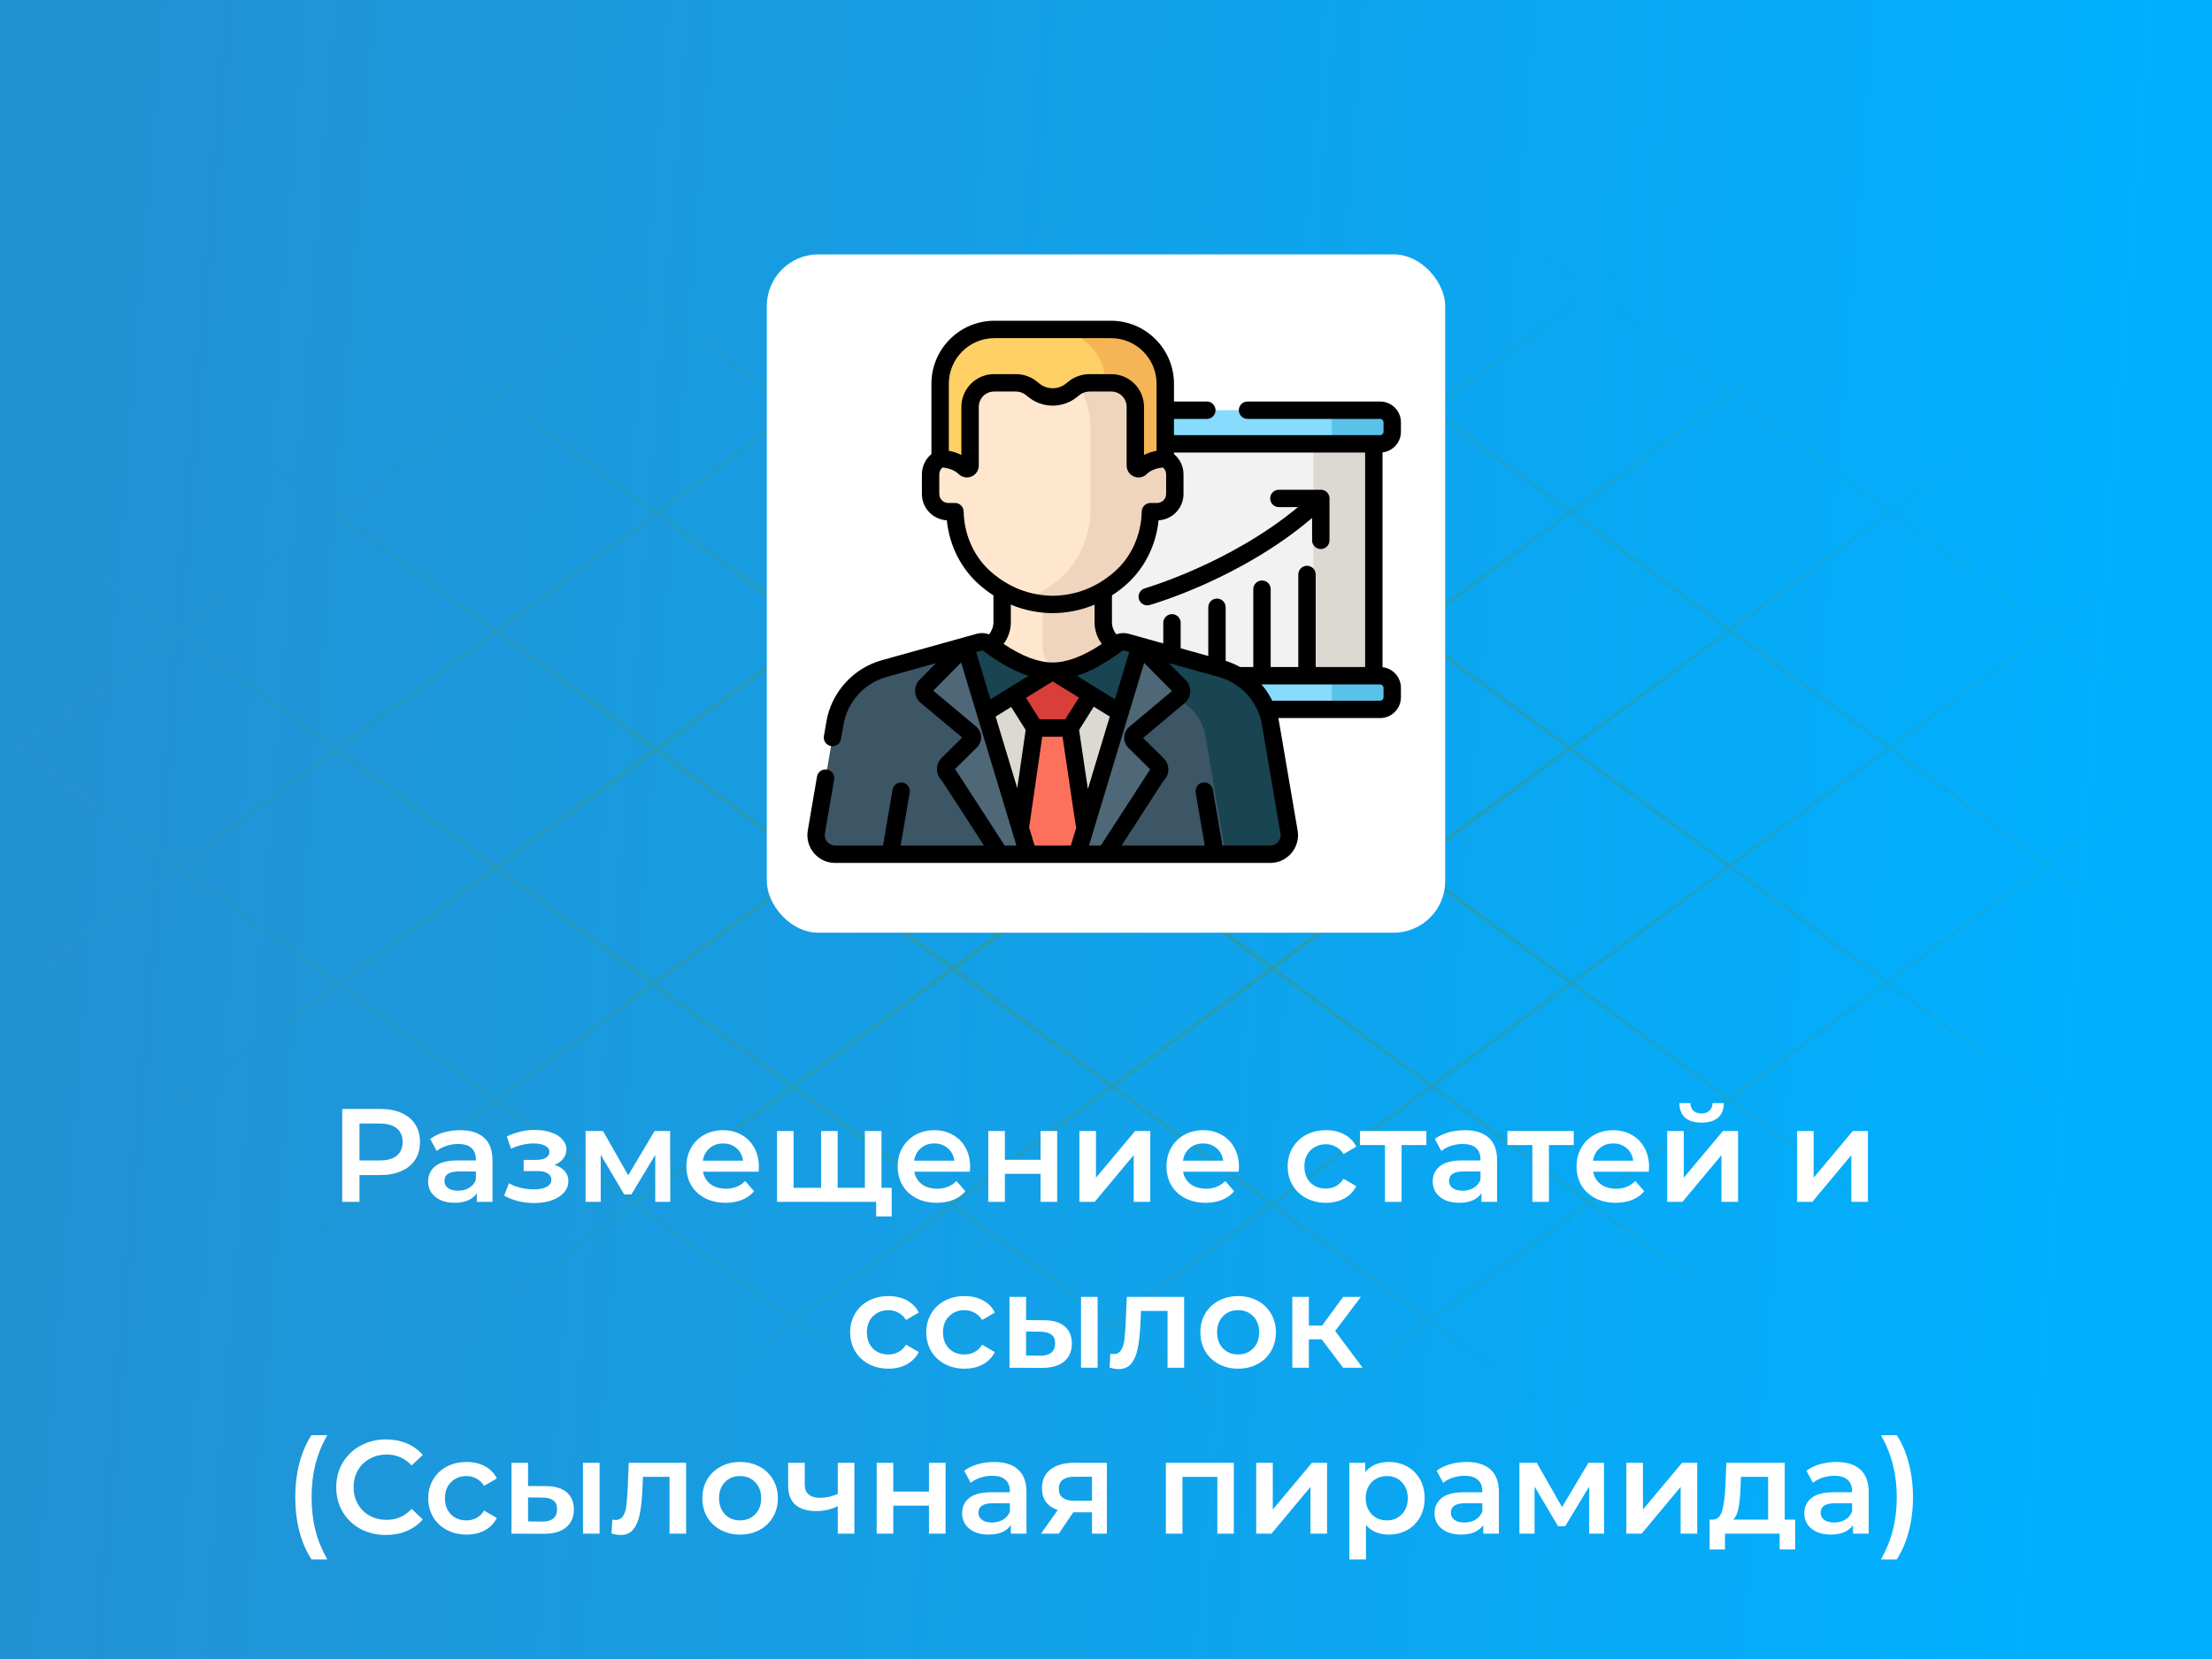 <svg width="600" height="450" viewBox="0 0 600 450" fill="none" xmlns="http://www.w3.org/2000/svg">
<rect width="600" height="450" fill="url(#paint0_linear)"/>
<mask id="mask0" mask-type="alpha" maskUnits="userSpaceOnUse" x="0" y="53" width="601" height="344">
<ellipse cx="300.001" cy="225" rx="300" ry="172" fill="url(#paint1_radial)"/>
</mask>
<g mask="url(#mask0)">
<line y1="-0.5" x2="554.656" y2="-0.5" transform="matrix(0.804 -0.594 0.804 0.594 -236.756 382.382)" stroke="#309A98"/>
<line y1="-0.5" x2="554.656" y2="-0.5" transform="matrix(0.804 -0.594 0.804 0.594 -150.269 382.382)" stroke="#309A98"/>
<line y1="-0.5" x2="554.656" y2="-0.5" transform="matrix(0.804 -0.594 0.804 0.594 -65.945 384.05)" stroke="#309A98"/>
<line y1="-0.5" x2="554.656" y2="-0.5" transform="matrix(0.804 -0.594 0.804 0.594 15.137 387.247)" stroke="#309A98"/>
<line y1="-0.5" x2="554.656" y2="-0.5" transform="matrix(0.804 -0.594 0.804 0.594 97.298 382.382)" stroke="#309A98"/>
<line y1="-0.5" x2="554.656" y2="-0.5" transform="matrix(0.804 -0.594 0.804 0.594 183.785 382.382)" stroke="#309A98"/>
<line y1="-0.5" x2="554.656" y2="-0.5" transform="matrix(0.804 -0.594 0.804 0.594 268.109 384.05)" stroke="#309A98"/>
<line y1="-0.5" x2="554.656" y2="-0.5" transform="matrix(0.804 -0.594 0.804 0.594 349.19 387.247)" stroke="#309A98"/>
<line y1="-0.5" x2="556.299" y2="-0.5" transform="matrix(-0.804 -0.594 -0.804 0.594 842.07 382.863)" stroke="#309A98"/>
<line y1="-0.5" x2="556.299" y2="-0.5" transform="matrix(-0.804 -0.594 -0.804 0.594 755.328 382.863)" stroke="#309A98"/>
<line y1="-0.5" x2="556.299" y2="-0.5" transform="matrix(-0.804 -0.594 -0.804 0.594 670.753 384.535)" stroke="#309A98"/>
<line y1="-0.5" x2="556.299" y2="-0.5" transform="matrix(-0.804 -0.594 -0.804 0.594 589.432 387.741)" stroke="#309A98"/>
<line y1="-0.5" x2="556.299" y2="-0.5" transform="matrix(-0.804 -0.594 -0.804 0.594 507.027 382.863)" stroke="#309A98"/>
<line y1="-0.5" x2="556.299" y2="-0.5" transform="matrix(-0.804 -0.594 -0.804 0.594 420.284 382.863)" stroke="#309A98"/>
<line y1="-0.5" x2="556.299" y2="-0.5" transform="matrix(-0.804 -0.594 -0.804 0.594 335.709 384.535)" stroke="#309A98"/>
<line y1="-0.5" x2="556.299" y2="-0.5" transform="matrix(-0.804 -0.594 -0.804 0.594 254.389 387.741)" stroke="#309A98"/>
</g>
<path d="M103.197 300.8C105.381 300.8 107.277 301.16 108.885 301.88C110.517 302.6 111.765 303.632 112.629 304.976C113.493 306.32 113.925 307.916 113.925 309.764C113.925 311.588 113.493 313.184 112.629 314.552C111.765 315.896 110.517 316.928 108.885 317.648C107.277 318.368 105.381 318.728 103.197 318.728H97.509V326H92.829V300.8H103.197ZM102.981 314.768C105.021 314.768 106.569 314.336 107.625 313.472C108.681 312.608 109.209 311.372 109.209 309.764C109.209 308.156 108.681 306.92 107.625 306.056C106.569 305.192 105.021 304.76 102.981 304.76H97.509V314.768H102.981ZM124.836 306.56C127.668 306.56 129.828 307.244 131.316 308.612C132.828 309.956 133.584 311.996 133.584 314.732V326H129.336V323.66C128.784 324.5 127.992 325.148 126.96 325.604C125.952 326.036 124.728 326.252 123.288 326.252C121.848 326.252 120.588 326.012 119.508 325.532C118.428 325.028 117.588 324.344 116.988 323.48C116.412 322.592 116.124 321.596 116.124 320.492C116.124 318.764 116.76 317.384 118.032 316.352C119.328 315.296 121.356 314.768 124.116 314.768H129.084V314.48C129.084 313.136 128.676 312.104 127.86 311.384C127.068 310.664 125.88 310.304 124.296 310.304C123.216 310.304 122.148 310.472 121.092 310.808C120.06 311.144 119.184 311.612 118.464 312.212L116.7 308.936C117.708 308.168 118.92 307.58 120.336 307.172C121.752 306.764 123.252 306.56 124.836 306.56ZM124.224 322.976C125.352 322.976 126.348 322.724 127.212 322.22C128.1 321.692 128.724 320.948 129.084 319.988V317.756H124.44C121.848 317.756 120.552 318.608 120.552 320.312C120.552 321.128 120.876 321.776 121.524 322.256C122.172 322.736 123.072 322.976 124.224 322.976ZM150.391 315.992C151.591 316.328 152.515 316.88 153.163 317.648C153.835 318.392 154.171 319.292 154.171 320.348C154.171 321.524 153.775 322.568 152.983 323.48C152.191 324.368 151.099 325.064 149.707 325.568C148.315 326.072 146.731 326.324 144.955 326.324C143.467 326.324 142.015 326.156 140.599 325.82C139.183 325.46 137.899 324.956 136.747 324.308L138.043 320.96C138.979 321.488 140.035 321.896 141.211 322.184C142.387 322.472 143.563 322.616 144.739 322.616C146.251 322.616 147.427 322.388 148.267 321.932C149.131 321.452 149.563 320.804 149.563 319.988C149.563 319.244 149.227 318.668 148.555 318.26C147.907 317.852 146.983 317.648 145.783 317.648H142.039V314.624H145.423C146.551 314.624 147.427 314.432 148.051 314.048C148.699 313.664 149.023 313.124 149.023 312.428C149.023 311.732 148.639 311.18 147.871 310.772C147.103 310.364 146.047 310.16 144.703 310.16C142.783 310.16 140.755 310.628 138.619 311.564L137.467 308.252C139.987 307.076 142.531 306.488 145.099 306.488C146.731 306.488 148.195 306.716 149.491 307.172C150.787 307.604 151.795 308.228 152.515 309.044C153.259 309.836 153.631 310.748 153.631 311.78C153.631 312.716 153.343 313.556 152.767 314.3C152.191 315.02 151.399 315.584 150.391 315.992ZM177.74 326V313.256L171.26 323.984H169.316L162.944 313.22V326H158.84V306.776H163.556L170.396 318.8L177.56 306.776H181.772L181.808 326H177.74ZM205.844 316.496C205.844 316.808 205.82 317.252 205.772 317.828H190.688C190.952 319.244 191.636 320.372 192.74 321.212C193.868 322.028 195.26 322.436 196.916 322.436C199.028 322.436 200.768 321.74 202.136 320.348L204.548 323.12C203.684 324.152 202.592 324.932 201.272 325.46C199.952 325.988 198.464 326.252 196.808 326.252C194.696 326.252 192.836 325.832 191.228 324.992C189.62 324.152 188.372 322.988 187.484 321.5C186.62 319.988 186.188 318.284 186.188 316.388C186.188 314.516 186.608 312.836 187.448 311.348C188.312 309.836 189.5 308.66 191.012 307.82C192.524 306.98 194.228 306.56 196.124 306.56C197.996 306.56 199.664 306.98 201.128 307.82C202.616 308.636 203.768 309.8 204.584 311.312C205.424 312.8 205.844 314.528 205.844 316.496ZM196.124 310.16C194.684 310.16 193.46 310.592 192.452 311.456C191.468 312.296 190.868 313.424 190.652 314.84H201.56C201.368 313.448 200.78 312.32 199.796 311.456C198.812 310.592 197.588 310.16 196.124 310.16ZM239.098 306.776V326H210.766V306.776H215.266V322.184H222.718V306.776H227.218V322.184H234.598V306.776H239.098ZM241.87 322.184V329.96H237.658V326H234.454V322.184H241.87ZM263.149 316.496C263.149 316.808 263.125 317.252 263.077 317.828H247.993C248.257 319.244 248.941 320.372 250.045 321.212C251.173 322.028 252.565 322.436 254.221 322.436C256.333 322.436 258.073 321.74 259.441 320.348L261.853 323.12C260.989 324.152 259.897 324.932 258.577 325.46C257.257 325.988 255.769 326.252 254.113 326.252C252.001 326.252 250.141 325.832 248.533 324.992C246.925 324.152 245.677 322.988 244.789 321.5C243.925 319.988 243.493 318.284 243.493 316.388C243.493 314.516 243.913 312.836 244.753 311.348C245.617 309.836 246.805 308.66 248.317 307.82C249.829 306.98 251.533 306.56 253.429 306.56C255.301 306.56 256.969 306.98 258.433 307.82C259.921 308.636 261.073 309.8 261.889 311.312C262.729 312.8 263.149 314.528 263.149 316.496ZM253.429 310.16C251.989 310.16 250.765 310.592 249.757 311.456C248.773 312.296 248.173 313.424 247.957 314.84H258.865C258.673 313.448 258.085 312.32 257.101 311.456C256.117 310.592 254.893 310.16 253.429 310.16ZM268.071 306.776H272.571V314.588H282.255V306.776H286.755V326H282.255V318.404H272.571V326H268.071V306.776ZM292.786 306.776H297.286V319.448L307.906 306.776H312.01V326H307.51V313.328L296.926 326H292.786V306.776ZM336.063 316.496C336.063 316.808 336.039 317.252 335.991 317.828H320.907C321.171 319.244 321.855 320.372 322.959 321.212C324.087 322.028 325.479 322.436 327.135 322.436C329.247 322.436 330.987 321.74 332.355 320.348L334.767 323.12C333.903 324.152 332.811 324.932 331.491 325.46C330.171 325.988 328.683 326.252 327.027 326.252C324.915 326.252 323.055 325.832 321.447 324.992C319.839 324.152 318.591 322.988 317.703 321.5C316.839 319.988 316.407 318.284 316.407 316.388C316.407 314.516 316.827 312.836 317.667 311.348C318.531 309.836 319.719 308.66 321.231 307.82C322.743 306.98 324.447 306.56 326.343 306.56C328.215 306.56 329.883 306.98 331.347 307.82C332.835 308.636 333.987 309.8 334.803 311.312C335.643 312.8 336.063 314.528 336.063 316.496ZM326.343 310.16C324.903 310.16 323.679 310.592 322.671 311.456C321.687 312.296 321.087 313.424 320.871 314.84H331.779C331.587 313.448 330.999 312.32 330.015 311.456C329.031 310.592 327.807 310.16 326.343 310.16ZM359.682 326.252C357.69 326.252 355.902 325.832 354.318 324.992C352.734 324.152 351.498 322.988 350.61 321.5C349.722 319.988 349.278 318.284 349.278 316.388C349.278 314.492 349.722 312.8 350.61 311.312C351.498 309.824 352.722 308.66 354.282 307.82C355.866 306.98 357.666 306.56 359.682 306.56C361.578 306.56 363.234 306.944 364.65 307.712C366.09 308.48 367.17 309.584 367.89 311.024L364.434 313.04C363.882 312.152 363.186 311.492 362.346 311.06C361.53 310.604 360.63 310.376 359.646 310.376C357.966 310.376 356.574 310.928 355.47 312.032C354.366 313.112 353.814 314.564 353.814 316.388C353.814 318.212 354.354 319.676 355.434 320.78C356.538 321.86 357.942 322.4 359.646 322.4C360.63 322.4 361.53 322.184 362.346 321.752C363.186 321.296 363.882 320.624 364.434 319.736L367.89 321.752C367.146 323.192 366.054 324.308 364.614 325.1C363.198 325.868 361.554 326.252 359.682 326.252ZM386.904 310.592H380.172V326H375.672V310.592H368.904V306.776H386.904V310.592ZM397.333 306.56C400.165 306.56 402.325 307.244 403.813 308.612C405.325 309.956 406.081 311.996 406.081 314.732V326H401.833V323.66C401.281 324.5 400.489 325.148 399.457 325.604C398.449 326.036 397.225 326.252 395.785 326.252C394.345 326.252 393.085 326.012 392.005 325.532C390.925 325.028 390.085 324.344 389.485 323.48C388.909 322.592 388.621 321.596 388.621 320.492C388.621 318.764 389.257 317.384 390.529 316.352C391.825 315.296 393.853 314.768 396.613 314.768H401.581V314.48C401.581 313.136 401.173 312.104 400.357 311.384C399.565 310.664 398.377 310.304 396.793 310.304C395.713 310.304 394.645 310.472 393.589 310.808C392.557 311.144 391.681 311.612 390.961 312.212L389.197 308.936C390.205 308.168 391.417 307.58 392.833 307.172C394.249 306.764 395.749 306.56 397.333 306.56ZM396.721 322.976C397.849 322.976 398.845 322.724 399.709 322.22C400.597 321.692 401.221 320.948 401.581 319.988V317.756H396.937C394.345 317.756 393.049 318.608 393.049 320.312C393.049 321.128 393.373 321.776 394.021 322.256C394.669 322.736 395.569 322.976 396.721 322.976ZM426.877 310.592H420.145V326H415.645V310.592H408.877V306.776H426.877V310.592ZM447.297 316.496C447.297 316.808 447.273 317.252 447.225 317.828H432.141C432.405 319.244 433.089 320.372 434.193 321.212C435.321 322.028 436.713 322.436 438.369 322.436C440.481 322.436 442.221 321.74 443.589 320.348L446.001 323.12C445.137 324.152 444.045 324.932 442.725 325.46C441.405 325.988 439.917 326.252 438.261 326.252C436.149 326.252 434.289 325.832 432.681 324.992C431.073 324.152 429.825 322.988 428.937 321.5C428.073 319.988 427.641 318.284 427.641 316.388C427.641 314.516 428.061 312.836 428.901 311.348C429.765 309.836 430.953 308.66 432.465 307.82C433.977 306.98 435.681 306.56 437.577 306.56C439.449 306.56 441.117 306.98 442.581 307.82C444.069 308.636 445.221 309.8 446.037 311.312C446.877 312.8 447.297 314.528 447.297 316.496ZM437.577 310.16C436.137 310.16 434.913 310.592 433.905 311.456C432.921 312.296 432.321 313.424 432.105 314.84H443.013C442.821 313.448 442.233 312.32 441.249 311.456C440.265 310.592 439.041 310.16 437.577 310.16ZM452.219 306.776H456.719V319.448L467.339 306.776H471.443V326H466.943V313.328L456.359 326H452.219V306.776ZM461.543 304.508C459.599 304.508 458.111 304.064 457.079 303.176C456.071 302.264 455.555 300.944 455.531 299.216H458.519C458.543 300.08 458.807 300.764 459.311 301.268C459.839 301.772 460.571 302.024 461.507 302.024C462.419 302.024 463.139 301.772 463.667 301.268C464.219 300.764 464.507 300.08 464.531 299.216H467.591C467.567 300.944 467.039 302.264 466.007 303.176C464.975 304.064 463.487 304.508 461.543 304.508ZM487.446 306.776H491.946V319.448L502.566 306.776H506.67V326H502.17V313.328L491.586 326H487.446V306.776ZM241.012 371.252C239.02 371.252 237.232 370.832 235.648 369.992C234.064 369.152 232.828 367.988 231.94 366.5C231.052 364.988 230.608 363.284 230.608 361.388C230.608 359.492 231.052 357.8 231.94 356.312C232.828 354.824 234.052 353.66 235.612 352.82C237.196 351.98 238.996 351.56 241.012 351.56C242.908 351.56 244.564 351.944 245.98 352.712C247.42 353.48 248.5 354.584 249.22 356.024L245.764 358.04C245.212 357.152 244.516 356.492 243.676 356.06C242.86 355.604 241.96 355.376 240.976 355.376C239.296 355.376 237.904 355.928 236.8 357.032C235.696 358.112 235.144 359.564 235.144 361.388C235.144 363.212 235.684 364.676 236.764 365.78C237.868 366.86 239.272 367.4 240.976 367.4C241.96 367.4 242.86 367.184 243.676 366.752C244.516 366.296 245.212 365.624 245.764 364.736L249.22 366.752C248.476 368.192 247.384 369.308 245.944 370.1C244.528 370.868 242.884 371.252 241.012 371.252ZM261.649 371.252C259.657 371.252 257.869 370.832 256.285 369.992C254.701 369.152 253.465 367.988 252.577 366.5C251.689 364.988 251.245 363.284 251.245 361.388C251.245 359.492 251.689 357.8 252.577 356.312C253.465 354.824 254.689 353.66 256.249 352.82C257.833 351.98 259.633 351.56 261.649 351.56C263.545 351.56 265.201 351.944 266.617 352.712C268.057 353.48 269.137 354.584 269.857 356.024L266.401 358.04C265.849 357.152 265.153 356.492 264.313 356.06C263.497 355.604 262.597 355.376 261.613 355.376C259.933 355.376 258.541 355.928 257.437 357.032C256.333 358.112 255.781 359.564 255.781 361.388C255.781 363.212 256.321 364.676 257.401 365.78C258.505 366.86 259.909 367.4 261.613 367.4C262.597 367.4 263.497 367.184 264.313 366.752C265.153 366.296 265.849 365.624 266.401 364.736L269.857 366.752C269.113 368.192 268.021 369.308 266.581 370.1C265.165 370.868 263.521 371.252 261.649 371.252ZM283.179 358.112C285.627 358.112 287.499 358.664 288.795 359.768C290.091 360.872 290.739 362.432 290.739 364.448C290.739 366.56 290.019 368.192 288.579 369.344C287.163 370.496 285.147 371.06 282.531 371.036L273.819 371V351.776H278.319V358.076L283.179 358.112ZM293.223 351.776H297.723V371H293.223V351.776ZM282.135 367.724C283.455 367.748 284.463 367.472 285.159 366.896C285.855 366.32 286.203 365.48 286.203 364.376C286.203 363.296 285.867 362.504 285.195 362C284.523 361.496 283.503 361.232 282.135 361.208L278.319 361.172V367.688L282.135 367.724ZM321.196 351.776V371H316.696V355.592H309.496L309.316 359.408C309.196 361.952 308.956 364.088 308.596 365.816C308.26 367.52 307.672 368.876 306.832 369.884C306.016 370.868 304.888 371.36 303.448 371.36C302.776 371.36 301.948 371.228 300.964 370.964L301.18 367.184C301.516 367.256 301.804 367.292 302.044 367.292C302.956 367.292 303.64 366.932 304.096 366.212C304.552 365.468 304.84 364.592 304.96 363.584C305.104 362.552 305.224 361.088 305.32 359.192L305.644 351.776H321.196ZM335.824 371.252C333.88 371.252 332.128 370.832 330.568 369.992C329.008 369.152 327.784 367.988 326.896 366.5C326.032 364.988 325.6 363.284 325.6 361.388C325.6 359.492 326.032 357.8 326.896 356.312C327.784 354.824 329.008 353.66 330.568 352.82C332.128 351.98 333.88 351.56 335.824 351.56C337.792 351.56 339.556 351.98 341.116 352.82C342.676 353.66 343.888 354.824 344.752 356.312C345.64 357.8 346.084 359.492 346.084 361.388C346.084 363.284 345.64 364.988 344.752 366.5C343.888 367.988 342.676 369.152 341.116 369.992C339.556 370.832 337.792 371.252 335.824 371.252ZM335.824 367.4C337.48 367.4 338.848 366.848 339.928 365.744C341.008 364.64 341.548 363.188 341.548 361.388C341.548 359.588 341.008 358.136 339.928 357.032C338.848 355.928 337.48 355.376 335.824 355.376C334.168 355.376 332.8 355.928 331.72 357.032C330.664 358.136 330.136 359.588 330.136 361.388C330.136 363.188 330.664 364.64 331.72 365.744C332.8 366.848 334.168 367.4 335.824 367.4ZM358.522 363.296H355.03V371H350.53V351.776H355.03V359.552H358.63L364.318 351.776H369.142L362.158 361.028L369.61 371H364.318L358.522 363.296ZM84.482 422.984C83.066 420.8 81.974 418.268 81.206 415.388C80.462 412.508 80.09 409.424 80.09 406.136C80.09 402.848 80.462 399.764 81.206 396.884C81.974 393.98 83.066 391.448 84.482 389.288H88.766C87.302 391.88 86.222 394.556 85.526 397.316C84.854 400.052 84.518 402.992 84.518 406.136C84.518 409.28 84.854 412.232 85.526 414.992C86.222 417.728 87.302 420.392 88.766 422.984H84.482ZM104.667 416.36C102.123 416.36 99.819 415.808 97.755 414.704C95.715 413.576 94.107 412.028 92.931 410.06C91.779 408.092 91.203 405.872 91.203 403.4C91.203 400.928 91.791 398.708 92.967 396.74C94.143 394.772 95.751 393.236 97.791 392.132C99.855 391.004 102.159 390.44 104.703 390.44C106.767 390.44 108.651 390.8 110.355 391.52C112.059 392.24 113.499 393.284 114.675 394.652L111.651 397.496C109.827 395.528 107.583 394.544 104.919 394.544C103.191 394.544 101.643 394.928 100.275 395.696C98.907 396.44 97.839 397.484 97.071 398.828C96.303 400.172 95.919 401.696 95.919 403.4C95.919 405.104 96.303 406.628 97.071 407.972C97.839 409.316 98.907 410.372 100.275 411.14C101.643 411.884 103.191 412.256 104.919 412.256C107.583 412.256 109.827 411.26 111.651 409.268L114.675 412.148C113.499 413.516 112.047 414.56 110.319 415.28C108.615 416 106.731 416.36 104.667 416.36ZM126.561 416.252C124.569 416.252 122.781 415.832 121.197 414.992C119.613 414.152 118.377 412.988 117.489 411.5C116.601 409.988 116.157 408.284 116.157 406.388C116.157 404.492 116.601 402.8 117.489 401.312C118.377 399.824 119.601 398.66 121.161 397.82C122.745 396.98 124.545 396.56 126.561 396.56C128.457 396.56 130.113 396.944 131.529 397.712C132.969 398.48 134.049 399.584 134.769 401.024L131.313 403.04C130.761 402.152 130.065 401.492 129.225 401.06C128.409 400.604 127.509 400.376 126.525 400.376C124.845 400.376 123.453 400.928 122.349 402.032C121.245 403.112 120.693 404.564 120.693 406.388C120.693 408.212 121.233 409.676 122.313 410.78C123.417 411.86 124.821 412.4 126.525 412.4C127.509 412.4 128.409 412.184 129.225 411.752C130.065 411.296 130.761 410.624 131.313 409.736L134.769 411.752C134.025 413.192 132.933 414.308 131.493 415.1C130.077 415.868 128.433 416.252 126.561 416.252ZM148.091 403.112C150.539 403.112 152.411 403.664 153.707 404.768C155.003 405.872 155.651 407.432 155.651 409.448C155.651 411.56 154.931 413.192 153.491 414.344C152.075 415.496 150.059 416.06 147.443 416.036L138.731 416V396.776H143.231V403.076L148.091 403.112ZM158.135 396.776H162.635V416H158.135V396.776ZM147.047 412.724C148.367 412.748 149.375 412.472 150.071 411.896C150.767 411.32 151.115 410.48 151.115 409.376C151.115 408.296 150.779 407.504 150.107 407C149.435 406.496 148.415 406.232 147.047 406.208L143.231 406.172V412.688L147.047 412.724ZM186.108 396.776V416H181.608V400.592H174.408L174.228 404.408C174.108 406.952 173.868 409.088 173.508 410.816C173.172 412.52 172.584 413.876 171.744 414.884C170.928 415.868 169.8 416.36 168.36 416.36C167.688 416.36 166.86 416.228 165.876 415.964L166.092 412.184C166.428 412.256 166.716 412.292 166.956 412.292C167.868 412.292 168.552 411.932 169.008 411.212C169.464 410.468 169.752 409.592 169.872 408.584C170.016 407.552 170.136 406.088 170.232 404.192L170.556 396.776H186.108ZM200.737 416.252C198.793 416.252 197.041 415.832 195.481 414.992C193.921 414.152 192.697 412.988 191.809 411.5C190.945 409.988 190.513 408.284 190.513 406.388C190.513 404.492 190.945 402.8 191.809 401.312C192.697 399.824 193.921 398.66 195.481 397.82C197.041 396.98 198.793 396.56 200.737 396.56C202.705 396.56 204.469 396.98 206.029 397.82C207.589 398.66 208.801 399.824 209.665 401.312C210.553 402.8 210.997 404.492 210.997 406.388C210.997 408.284 210.553 409.988 209.665 411.5C208.801 412.988 207.589 414.152 206.029 414.992C204.469 415.832 202.705 416.252 200.737 416.252ZM200.737 412.4C202.393 412.4 203.761 411.848 204.841 410.744C205.921 409.64 206.461 408.188 206.461 406.388C206.461 404.588 205.921 403.136 204.841 402.032C203.761 400.928 202.393 400.376 200.737 400.376C199.081 400.376 197.713 400.928 196.633 402.032C195.577 403.136 195.049 404.588 195.049 406.388C195.049 408.188 195.577 409.64 196.633 410.744C197.713 411.848 199.081 412.4 200.737 412.4ZM231.75 396.776V416H227.25V408.548C225.402 409.436 223.47 409.88 221.454 409.88C218.982 409.88 217.086 409.316 215.766 408.188C214.446 407.036 213.786 405.284 213.786 402.932V396.776H218.286V402.644C218.286 403.868 218.646 404.78 219.366 405.38C220.086 405.98 221.106 406.28 222.426 406.28C224.106 406.28 225.714 405.92 227.25 405.2V396.776H231.75ZM237.801 396.776H242.301V404.588H251.985V396.776H256.485V416H251.985V408.404H242.301V416H237.801V396.776ZM269.68 396.56C272.512 396.56 274.672 397.244 276.16 398.612C277.672 399.956 278.428 401.996 278.428 404.732V416H274.18V413.66C273.628 414.5 272.836 415.148 271.804 415.604C270.796 416.036 269.572 416.252 268.132 416.252C266.692 416.252 265.432 416.012 264.352 415.532C263.272 415.028 262.432 414.344 261.832 413.48C261.256 412.592 260.968 411.596 260.968 410.492C260.968 408.764 261.604 407.384 262.876 406.352C264.172 405.296 266.2 404.768 268.96 404.768H273.928V404.48C273.928 403.136 273.52 402.104 272.704 401.384C271.912 400.664 270.724 400.304 269.14 400.304C268.06 400.304 266.992 400.472 265.936 400.808C264.904 401.144 264.028 401.612 263.308 402.212L261.544 398.936C262.552 398.168 263.764 397.58 265.18 397.172C266.596 396.764 268.096 396.56 269.68 396.56ZM269.068 412.976C270.196 412.976 271.192 412.724 272.056 412.22C272.944 411.692 273.568 410.948 273.928 409.988V407.756H269.284C266.692 407.756 265.396 408.608 265.396 410.312C265.396 411.128 265.72 411.776 266.368 412.256C267.016 412.736 267.916 412.976 269.068 412.976ZM300.233 396.776V416H296.201V410.204H291.125L287.201 416H282.377L286.913 409.592C285.521 409.112 284.453 408.38 283.709 407.396C282.989 406.388 282.629 405.152 282.629 403.688C282.629 401.48 283.409 399.776 284.969 398.576C286.529 397.376 288.677 396.776 291.413 396.776H300.233ZM291.557 400.556C288.653 400.556 287.201 401.648 287.201 403.832C287.201 405.992 288.605 407.072 291.413 407.072H296.201V400.556H291.557ZM334.667 396.776V416H330.203V400.592H320.735V416H316.235V396.776H334.667ZM340.739 396.776H345.239V409.448L355.859 396.776H359.963V416H355.463V403.328L344.879 416H340.739V396.776ZM376.672 396.56C378.544 396.56 380.212 396.968 381.676 397.784C383.164 398.6 384.328 399.752 385.168 401.24C386.008 402.728 386.428 404.444 386.428 406.388C386.428 408.332 386.008 410.06 385.168 411.572C384.328 413.06 383.164 414.212 381.676 415.028C380.212 415.844 378.544 416.252 376.672 416.252C374.08 416.252 372.028 415.388 370.516 413.66V422.984H366.016V396.776H370.3V399.296C371.044 398.384 371.956 397.7 373.036 397.244C374.14 396.788 375.352 396.56 376.672 396.56ZM376.168 412.4C377.824 412.4 379.18 411.848 380.236 410.744C381.316 409.64 381.856 408.188 381.856 406.388C381.856 404.588 381.316 403.136 380.236 402.032C379.18 400.928 377.824 400.376 376.168 400.376C375.088 400.376 374.116 400.628 373.252 401.132C372.388 401.612 371.704 402.308 371.2 403.22C370.696 404.132 370.444 405.188 370.444 406.388C370.444 407.588 370.696 408.644 371.2 409.556C371.704 410.468 372.388 411.176 373.252 411.68C374.116 412.16 375.088 412.4 376.168 412.4ZM397.825 396.56C400.657 396.56 402.817 397.244 404.305 398.612C405.817 399.956 406.573 401.996 406.573 404.732V416H402.325V413.66C401.773 414.5 400.981 415.148 399.949 415.604C398.941 416.036 397.717 416.252 396.277 416.252C394.837 416.252 393.577 416.012 392.497 415.532C391.417 415.028 390.577 414.344 389.977 413.48C389.401 412.592 389.113 411.596 389.113 410.492C389.113 408.764 389.749 407.384 391.021 406.352C392.317 405.296 394.345 404.768 397.105 404.768H402.073V404.48C402.073 403.136 401.665 402.104 400.849 401.384C400.057 400.664 398.869 400.304 397.285 400.304C396.205 400.304 395.137 400.472 394.081 400.808C393.049 401.144 392.173 401.612 391.453 402.212L389.689 398.936C390.697 398.168 391.909 397.58 393.325 397.172C394.741 396.764 396.241 396.56 397.825 396.56ZM397.213 412.976C398.341 412.976 399.337 412.724 400.201 412.22C401.089 411.692 401.713 410.948 402.073 409.988V407.756H397.429C394.837 407.756 393.541 408.608 393.541 410.312C393.541 411.128 393.865 411.776 394.513 412.256C395.161 412.736 396.061 412.976 397.213 412.976ZM431.041 416V403.256L424.561 413.984H422.617L416.245 403.22V416H412.141V396.776H416.857L423.697 408.8L430.861 396.776H435.073L435.109 416H431.041ZM441.145 396.776H445.645V409.448L456.265 396.776H460.369V416H455.869V403.328L445.285 416H441.145V396.776ZM486.942 412.184V420.284H482.73V416H467.898V420.284H463.722V412.184H464.622C465.846 412.136 466.674 411.356 467.106 409.844C467.562 408.308 467.862 406.148 468.006 403.364L468.258 396.776H484.098V412.184H486.942ZM472.11 403.688C472.014 405.896 471.834 407.696 471.57 409.088C471.306 410.48 470.826 411.512 470.13 412.184H479.598V400.592H472.218L472.11 403.688ZM498.126 396.56C500.958 396.56 503.118 397.244 504.606 398.612C506.118 399.956 506.874 401.996 506.874 404.732V416H502.626V413.66C502.074 414.5 501.282 415.148 500.25 415.604C499.242 416.036 498.018 416.252 496.578 416.252C495.138 416.252 493.878 416.012 492.798 415.532C491.718 415.028 490.878 414.344 490.278 413.48C489.702 412.592 489.414 411.596 489.414 410.492C489.414 408.764 490.05 407.384 491.322 406.352C492.618 405.296 494.646 404.768 497.406 404.768H502.374V404.48C502.374 403.136 501.966 402.104 501.15 401.384C500.358 400.664 499.17 400.304 497.586 400.304C496.506 400.304 495.438 400.472 494.382 400.808C493.35 401.144 492.474 401.612 491.754 402.212L489.99 398.936C490.998 398.168 492.21 397.58 493.626 397.172C495.042 396.764 496.542 396.56 498.126 396.56ZM497.514 412.976C498.642 412.976 499.638 412.724 500.502 412.22C501.39 411.692 502.014 410.948 502.374 409.988V407.756H497.73C495.138 407.756 493.842 408.608 493.842 410.312C493.842 411.128 494.166 411.776 494.814 412.256C495.462 412.736 496.362 412.976 497.514 412.976ZM510.21 422.984C511.674 420.392 512.754 417.716 513.45 414.956C514.146 412.196 514.494 409.256 514.494 406.136C514.494 403.016 514.146 400.076 513.45 397.316C512.754 394.556 511.674 391.88 510.21 389.288H514.494C515.91 391.424 516.99 393.944 517.734 396.848C518.502 399.728 518.886 402.824 518.886 406.136C518.886 409.448 518.502 412.544 517.734 415.424C516.99 418.28 515.91 420.8 514.494 422.984H510.21Z" fill="white"/>
<g filter="url(#filter0_d)">
<rect x="208.001" y="69" width="184" height="184" rx="14" fill="white"/>
</g>
<path d="M290.321 111.268H372.647V187.855H290.321V111.268Z" fill="#F2F2F2"/>
<path d="M356.249 111.268H372.647V187.855H356.249V111.268Z" fill="#DBD9D1"/>
<path d="M374.358 120.396H293.604C291.791 120.396 290.321 118.925 290.321 117.111V114.553C290.321 112.74 291.791 111.268 293.604 111.268H374.358C376.171 111.268 377.642 112.738 377.642 114.553V117.111C377.642 118.925 376.171 120.396 374.358 120.396Z" fill="#87DBFD"/>
<path d="M374.358 192.418H293.604C291.791 192.418 290.321 190.947 290.321 189.133V186.575C290.321 184.76 291.791 183.29 293.604 183.29H374.358C376.171 183.29 377.642 184.76 377.642 186.575V189.133C377.642 190.947 376.171 192.418 374.358 192.418Z" fill="#87DBFD"/>
<path d="M374.359 183.292H361.249V192.418H374.359C376.172 192.418 377.642 190.948 377.642 189.133V186.575C377.642 184.762 376.172 183.292 374.359 183.292Z" fill="#59C2E9"/>
<path d="M374.359 111.268H361.249V120.395H374.359C376.172 120.395 377.642 118.925 377.642 117.111V114.553C377.642 112.74 376.172 111.268 374.359 111.268Z" fill="#59C2E9"/>
<path d="M303.023 174.618C292.657 182.367 278.428 182.367 268.062 174.618C267.368 174.1 266.473 173.932 265.639 174.165L239.818 181.361C232.884 183.293 227.688 189.051 226.477 196.146L221.434 225.67C220.894 228.827 223.325 231.71 226.529 231.71H344.558C347.76 231.71 350.191 228.827 349.652 225.67L344.61 196.146C343.397 189.051 338.2 183.292 331.267 181.361L305.447 174.165C304.613 173.932 303.717 174.1 303.023 174.618Z" fill="#3C5666"/>
<path d="M349.652 225.67L344.609 196.146C343.397 189.051 338.2 183.292 331.267 181.361L305.446 174.165C304.612 173.932 303.717 174.1 303.023 174.618C298.368 178.098 292.933 180.009 287.419 180.363L317.345 188.957C322.352 190.352 326.105 194.511 326.979 199.634L332.459 231.71H344.557C347.759 231.71 350.191 228.827 349.652 225.67Z" fill="#194451"/>
<path d="M295.217 190.555L305.641 180.765C307.445 179.07 306.557 176.044 304.124 175.592C301.294 175.022 299.257 171.739 299.257 168.852V155.987H271.828V168.852C271.828 171.739 269.792 175.022 266.962 175.592C264.528 176.044 263.642 179.07 265.445 180.765L275.868 190.555C281.306 195.663 289.779 195.663 295.217 190.555Z" fill="#FFE7CF"/>
<path d="M282.812 176.137C282.812 178.279 284.34 180.116 286.445 180.507L301.524 184.631L305.641 180.765C307.445 179.071 306.557 176.044 304.124 175.592C301.293 175.024 299.257 171.74 299.257 168.854V155.988H282.812V176.137Z" fill="#EFD5BD"/>
<path d="M313.866 123.871H312.059V116.673C312.059 109.508 309.117 102.565 303.688 97.89C299.43 94.225 293.447 91.026 285.543 90.938C277.638 91.026 271.655 94.225 267.398 97.89C261.968 102.565 259.027 109.508 259.027 116.673V123.871H257.219C254.569 123.871 252.419 126.019 252.419 128.67V133.987C252.419 136.638 254.569 138.786 257.219 138.786H259.034C259.184 145.751 262.11 152.454 267.398 157.008C271.655 160.673 277.638 163.873 285.543 163.961C293.447 163.873 299.43 160.673 303.688 157.008C308.974 152.455 311.901 145.751 312.051 138.786H313.866C316.516 138.786 318.665 136.638 318.665 133.987V128.67C318.665 126.019 316.516 123.871 313.866 123.871Z" fill="#FFE7CF"/>
<path d="M313.866 123.871H312.059V116.673C312.059 109.508 309.117 102.565 303.688 97.89C299.43 94.225 293.447 91.026 285.543 90.938C282.558 90.971 279.847 91.448 277.399 92.227C281.433 93.509 284.75 95.609 287.4 97.89C292.829 102.565 295.771 109.508 295.771 116.673V123.87L295.764 138.786C295.614 145.751 292.688 152.454 287.4 157.008C284.75 159.289 281.433 161.389 277.399 162.671C279.847 163.449 282.558 163.927 285.543 163.96C293.447 163.871 299.43 160.673 303.688 157.008C308.974 152.454 311.902 145.751 312.051 138.785H313.866C316.516 138.785 318.665 136.637 318.665 133.987V128.669C318.665 126.019 316.516 123.871 313.866 123.871Z" fill="#EFD5BD"/>
<path d="M278.876 231.71H292.209L309.266 175.228L305.446 174.163C305.342 174.135 305.237 174.112 305.132 174.095C305.026 174.079 304.919 174.068 304.814 174.064C304.177 174.037 303.544 174.228 303.023 174.617C297.84 178.491 291.691 182.053 285.542 182.053C279.393 182.053 273.244 178.491 268.062 174.617C267.932 174.521 267.794 174.44 267.652 174.368C267.509 174.296 267.362 174.231 267.21 174.184C267.109 174.154 267.007 174.128 266.902 174.108C266.695 174.07 266.484 174.054 266.271 174.064C266.165 174.068 266.059 174.079 265.953 174.095C265.847 174.112 265.743 174.135 265.638 174.163L261.818 175.228L278.876 231.71Z" fill="#DBD9D1"/>
<path d="M285.542 182.053C279.393 182.053 273.244 178.492 268.062 174.618C267.368 174.1 266.473 173.932 265.638 174.165L261.818 175.229L267.278 193.307L285.542 182.053Z" fill="#194451"/>
<path d="M285.542 182.053L303.807 193.307L309.268 175.228L305.448 174.163C304.612 173.931 303.717 174.098 303.023 174.618C297.841 178.492 291.692 182.053 285.542 182.053Z" fill="#194451"/>
<path d="M301.35 89.358H269.735C261.601 89.358 255.006 95.953 255.006 104.087V124.411C255.006 124.411 259.062 124.319 261.669 126.899C262.212 127.435 263.134 127.044 263.134 126.28V110.351C263.134 106.755 266.049 103.84 269.644 103.84H275.56C277.111 103.84 278.615 104.377 279.816 105.359L280.396 105.834C281.848 107.021 283.667 107.669 285.543 107.669C287.418 107.669 289.236 107.021 290.688 105.834L291.268 105.359C292.469 104.377 293.973 103.84 295.525 103.84H301.44C305.036 103.84 307.95 106.755 307.95 110.351V126.28C307.95 127.044 308.872 127.435 309.415 126.899C312.022 124.319 316.078 124.411 316.078 124.411V104.087C316.079 95.953 309.484 89.358 301.35 89.358Z" fill="#FED066"/>
<path d="M301.35 89.358H285.156C293.209 89.358 299.747 95.821 299.879 103.84H301.441C305.036 103.84 307.951 106.755 307.951 110.351V126.28C307.951 127.044 308.874 127.437 309.417 126.899C312.023 124.319 316.079 124.411 316.079 124.411V104.087C316.079 95.953 309.484 89.358 301.35 89.358Z" fill="#F5B556"/>
<path d="M290.241 197.476H280.67L275.713 231.71H295.322L290.241 197.476Z" fill="#FD715C"/>
<path d="M285.543 182.053L275.034 188.529L280.67 197.476H290.241L295.935 188.458L285.543 182.053Z" fill="#D83E3A"/>
<path d="M261.819 175.229L251.12 186.044C250.343 186.83 250.402 188.111 251.249 188.821L263.234 198.869C263.908 199.434 263.95 200.456 263.324 201.074L257.061 207.265C256.244 208.072 256.33 209.414 257.243 210.111L271.239 231.71H278.876L261.819 175.229Z" fill="#4F6877"/>
<path d="M299.881 231.71L313.814 210.209C314.727 209.513 314.813 208.17 313.996 207.363L307.732 201.171C307.107 200.553 307.149 199.531 307.822 198.966L319.807 188.919C320.653 188.21 320.713 186.928 319.936 186.143L309.238 175.327L292.21 231.71H299.881Z" fill="#4F6877"/>
<path d="M346.891 137.557H352.075C333.668 152.842 310.795 159.505 310.547 159.576C309.295 159.934 308.569 161.238 308.927 162.49C309.221 163.527 310.166 164.203 311.193 164.203C311.407 164.203 311.625 164.174 311.84 164.112C312.91 163.808 336.64 156.907 355.904 140.504V146.571C355.904 147.874 356.961 148.929 358.263 148.929C359.565 148.929 360.621 147.874 360.621 146.571V135.199C360.621 135.172 360.618 135.146 360.617 135.12C360.615 135.076 360.614 135.033 360.61 134.99C360.607 134.952 360.601 134.916 360.596 134.879C360.591 134.84 360.587 134.801 360.579 134.761C360.572 134.723 360.562 134.685 360.553 134.647C360.545 134.61 360.536 134.574 360.525 134.538C360.514 134.5 360.502 134.463 360.49 134.426C360.477 134.39 360.464 134.355 360.45 134.319C360.435 134.284 360.419 134.249 360.404 134.214C360.388 134.179 360.372 134.145 360.353 134.11C360.336 134.076 360.316 134.043 360.297 134.008C360.277 133.977 360.259 133.943 360.238 133.911C360.214 133.877 360.191 133.844 360.166 133.812C360.146 133.782 360.125 133.753 360.103 133.725C360.074 133.69 360.044 133.656 360.013 133.623C359.997 133.604 359.981 133.585 359.964 133.566C359.959 133.56 359.953 133.556 359.948 133.55C359.916 133.517 359.88 133.486 359.847 133.456C359.823 133.434 359.799 133.41 359.775 133.391C359.743 133.364 359.71 133.339 359.676 133.314C359.647 133.292 359.619 133.27 359.589 133.249C359.558 133.228 359.526 133.21 359.496 133.192C359.461 133.171 359.428 133.149 359.393 133.129C359.361 133.112 359.326 133.097 359.293 133.08C359.257 133.063 359.223 133.044 359.187 133.029C359.149 133.014 359.11 133 359.071 132.985C359.039 132.974 359.007 132.961 358.974 132.951C358.933 132.939 358.893 132.929 358.851 132.918C358.818 132.909 358.785 132.899 358.751 132.892C358.715 132.885 358.676 132.88 358.64 132.873C358.6 132.867 358.561 132.86 358.522 132.855C358.489 132.853 358.454 132.851 358.421 132.849C358.376 132.845 358.33 132.843 358.286 132.842C358.277 132.842 358.27 132.84 358.263 132.84H346.889C345.587 132.84 344.531 133.897 344.531 135.199C344.531 136.502 345.587 137.557 346.891 137.557Z" fill="black"/>
<path d="M380 117.111V114.553C380 111.441 377.47 108.911 374.358 108.911H338.389C337.087 108.911 336.031 109.966 336.031 111.269C336.031 112.571 337.087 113.628 338.389 113.628H374.358C374.868 113.628 375.283 114.043 375.283 114.553V117.111C375.283 117.622 374.868 118.036 374.358 118.036H318.437V113.627H327.354C328.656 113.627 329.712 112.571 329.712 111.268C329.712 109.966 328.656 108.91 327.354 108.91H318.437V104.087C318.437 94.666 310.771 87 301.35 87H269.735C260.314 87 252.648 94.666 252.648 104.087V123.166C251.025 124.508 250.062 126.508 250.062 128.67V133.987C250.062 137.8 253.057 140.925 256.818 141.134C257.528 148.054 260.751 154.397 265.859 158.795C267.024 159.798 268.229 160.698 269.47 161.501V168.852C269.47 169.974 268.995 171.189 268.273 172.071C267.322 171.698 266.27 171.612 265.263 171.837C265.177 171.851 265.091 171.868 265.005 171.893L261.185 172.957H261.184C261.181 172.959 261.18 172.959 261.179 172.959L239.184 179.088C231.411 181.255 225.51 187.795 224.152 195.748L223.484 199.655C223.265 200.939 224.128 202.157 225.412 202.377C225.546 202.401 225.68 202.412 225.811 202.412C226.94 202.412 227.937 201.599 228.133 200.45L228.801 196.543C229.854 190.379 234.427 185.311 240.451 183.632L253.895 179.885L249.443 184.386C248.61 185.227 248.164 186.388 248.22 187.571C248.275 188.753 248.827 189.868 249.734 190.628L260.989 200.064L255.403 205.587C254.527 206.452 254.071 207.652 254.15 208.88C254.218 209.944 254.682 210.936 255.441 211.667L266.9 229.35H244.304L246.757 214.99C246.977 213.706 246.113 212.488 244.83 212.268C243.546 212.05 242.327 212.911 242.108 214.195L239.519 229.35H226.529C225.686 229.35 224.923 228.996 224.38 228.353C223.837 227.709 223.616 226.897 223.757 226.067L226.255 211.451C226.473 210.167 225.611 208.949 224.327 208.729C223.043 208.51 221.824 209.373 221.605 210.656L219.108 225.273C218.734 227.464 219.342 229.695 220.775 231.394C222.209 233.093 224.305 234.067 226.527 234.067H344.557C346.78 234.067 348.877 233.093 350.31 231.394C351.744 229.695 352.35 227.464 351.977 225.273L346.933 195.748C346.877 195.421 346.811 195.097 346.741 194.775H374.358C377.47 194.775 380 192.245 380 189.133V186.574C380 183.682 377.812 181.294 375.005 180.971V122.713C377.812 122.391 380 120.004 380 117.111ZM318.437 122.754H370.289V180.933H356.878V155.821C356.878 154.519 355.823 153.463 354.52 153.463C353.218 153.463 352.161 154.519 352.161 155.821V180.933H344.67V159.813C344.67 158.511 343.614 157.455 342.311 157.455C341.009 157.455 339.953 158.511 339.953 159.813V180.933H336.391C335.154 180.248 333.838 179.683 332.461 179.256V164.715C332.461 163.413 331.406 162.357 330.103 162.357C328.801 162.357 327.744 163.413 327.744 164.715V177.931L320.253 175.843V168.943C320.253 167.641 319.198 166.585 317.894 166.585C316.592 166.585 315.536 167.641 315.536 168.943V174.529L309.902 172.959C309.9 172.959 309.9 172.957 309.9 172.957L306.08 171.893C306.079 171.893 306.078 171.893 306.077 171.893C305.992 171.868 305.907 171.851 305.822 171.837C304.815 171.612 303.764 171.7 302.812 172.072C302.091 171.189 301.615 169.974 301.615 168.854V161.501C302.855 160.698 304.061 159.798 305.225 158.795C310.334 154.397 313.557 148.056 314.266 141.134C318.027 140.925 321.023 137.8 321.023 133.987V128.67C321.023 126.508 320.06 124.508 318.437 123.166V122.754ZM298.859 174.67C293.781 178.043 289.402 179.695 285.543 179.695C281.682 179.695 277.303 178.043 272.226 174.67C273.451 173.012 274.187 170.926 274.187 168.852V164.004C277.728 165.495 281.512 166.274 285.516 166.318C285.524 166.318 285.534 166.318 285.543 166.318C285.551 166.318 285.56 166.318 285.568 166.318C289.572 166.274 293.357 165.495 296.899 164.005V168.852C296.899 170.926 297.634 173.012 298.859 174.67ZM304.436 176.507C304.542 176.426 304.684 176.401 304.814 176.436L306.312 176.854L302.435 189.692L292.09 183.317C295.896 182.094 299.983 179.835 304.436 176.507ZM257.365 104.087C257.365 97.266 262.914 91.717 269.735 91.717H301.35C308.171 91.717 313.721 97.266 313.721 104.087V122.275C312.717 122.46 311.51 122.795 310.309 123.402V110.351C310.309 105.461 306.331 101.482 301.441 101.482H295.525C293.436 101.482 291.394 102.21 289.777 103.533L289.196 104.007C288.168 104.848 286.87 105.311 285.543 105.311C284.215 105.311 282.916 104.848 281.888 104.007L281.309 103.533C279.691 102.21 277.649 101.482 275.56 101.482H269.643C264.753 101.482 260.775 105.461 260.775 110.352V123.402C259.574 122.795 258.368 122.46 257.365 122.275V104.087ZM268.937 155.22C264.281 151.211 261.531 145.203 261.392 138.736C261.365 137.454 260.318 136.428 259.034 136.428H257.22C255.873 136.428 254.779 135.334 254.779 133.987V128.67C254.779 127.939 255.103 127.262 255.65 126.804C256.473 126.883 258.007 127.141 259.267 127.976C259.294 127.993 259.32 128.012 259.347 128.03C259.414 128.075 259.479 128.123 259.544 128.172C259.599 128.215 259.654 128.258 259.708 128.303C259.734 128.324 259.759 128.346 259.783 128.368C259.861 128.434 259.937 128.503 260.01 128.575C260.018 128.583 260.028 128.59 260.035 128.597C260.959 129.493 262.319 129.752 263.509 129.255C263.961 129.067 264.353 128.784 264.667 128.437C264.688 128.413 264.706 128.389 264.727 128.365C264.757 128.33 264.787 128.294 264.817 128.257C264.857 128.206 264.896 128.152 264.932 128.098C264.939 128.088 264.947 128.078 264.953 128.068C265.154 127.768 265.302 127.433 265.392 127.078C265.419 126.974 265.441 126.869 265.458 126.761C265.481 126.604 265.494 126.443 265.494 126.28V110.351C265.494 108.062 267.356 106.199 269.646 106.199H275.561C276.566 106.199 277.547 106.549 278.325 107.185L278.906 107.659C280.773 109.186 283.131 110.028 285.544 110.028C287.958 110.028 290.315 109.186 292.183 107.659L292.764 107.185C293.542 106.549 294.523 106.199 295.528 106.199H301.443C303.732 106.199 305.595 108.062 305.595 110.351V126.28C305.595 126.443 305.607 126.604 305.631 126.761C305.647 126.869 305.67 126.974 305.697 127.078C305.787 127.433 305.934 127.768 306.136 128.068C306.142 128.079 306.149 128.088 306.156 128.098C306.193 128.152 306.231 128.206 306.272 128.257C306.3 128.294 306.331 128.33 306.362 128.365C306.382 128.389 306.401 128.413 306.422 128.437C306.735 128.785 307.127 129.067 307.579 129.256C307.58 129.256 307.581 129.256 307.583 129.257C307.671 129.294 307.762 129.325 307.852 129.354C307.881 129.363 307.911 129.371 307.939 129.379C308.005 129.398 308.071 129.414 308.138 129.429C308.168 129.435 308.198 129.443 308.227 129.449C308.318 129.465 308.409 129.479 308.5 129.489C308.514 129.49 308.526 129.49 308.539 129.492C308.621 129.499 308.702 129.503 308.783 129.503C308.796 129.503 308.808 129.505 308.821 129.505C308.84 129.505 308.86 129.503 308.88 129.503C308.944 129.502 309.006 129.498 309.07 129.493C309.101 129.49 309.133 129.489 309.165 129.486C309.252 129.476 309.338 129.463 309.424 129.447C309.44 129.444 309.456 129.44 309.473 129.436C309.549 129.42 309.625 129.402 309.701 129.38C309.732 129.371 309.763 129.362 309.794 129.352C309.854 129.332 309.914 129.311 309.973 129.289C310.002 129.277 310.032 129.266 310.061 129.253C310.142 129.22 310.223 129.183 310.301 129.142C310.312 129.137 310.323 129.131 310.334 129.124C310.408 129.084 310.481 129.041 310.553 128.995C310.578 128.978 310.603 128.961 310.629 128.944C310.684 128.906 310.739 128.865 310.792 128.823C310.816 128.805 310.84 128.787 310.863 128.767C310.936 128.707 311.008 128.644 311.077 128.575C311.078 128.574 311.078 128.574 311.078 128.574C311.153 128.5 311.231 128.43 311.309 128.362C311.33 128.344 311.351 128.327 311.372 128.309C311.443 128.25 311.516 128.192 311.589 128.137C311.598 128.131 311.608 128.122 311.616 128.116C311.699 128.056 311.782 127.998 311.867 127.943C311.889 127.928 311.911 127.915 311.933 127.901C312.008 127.853 312.083 127.809 312.158 127.766C312.172 127.759 312.184 127.75 312.196 127.743C312.286 127.693 312.376 127.647 312.466 127.601C312.482 127.593 312.498 127.585 312.516 127.577C312.6 127.536 312.685 127.497 312.77 127.46C312.777 127.456 312.785 127.453 312.793 127.449C312.891 127.407 312.99 127.367 313.087 127.33C313.088 127.33 313.088 127.33 313.089 127.329C313.993 126.986 314.875 126.853 315.435 126.802C315.983 127.26 316.309 127.938 316.309 128.669V133.987C316.309 135.332 315.214 136.428 313.868 136.428H312.054C310.77 136.428 309.724 137.453 309.695 138.735C309.557 145.203 306.806 151.211 302.151 155.22C297.32 159.38 291.733 161.527 285.545 161.602C279.354 161.527 273.768 159.38 268.937 155.22ZM265.366 176.688L266.271 176.436C266.401 176.401 266.543 176.426 266.651 176.507C271.104 179.835 275.189 182.094 278.996 183.317L268.651 189.692L264.773 176.854L265.366 176.688ZM272.521 229.351L259.222 208.828C259.172 208.751 259.117 208.677 259.059 208.606L264.983 202.751C265.752 201.99 266.167 200.935 266.123 199.854C266.078 198.773 265.577 197.756 264.748 197.061L253.154 187.34L260.707 179.706L275.7 229.35H272.521V229.351ZM275.926 213.784L270.061 194.364L274.282 191.762L278.211 197.998L275.926 213.784ZM290.458 229.351H280.628L279.148 224.45L282.711 199.835H288.208L291.887 224.621L290.458 229.351ZM288.941 195.118H281.972L278.299 189.287L285.543 184.823L292.668 189.214L288.941 195.118ZM292.703 197.996L296.685 191.69L301.025 194.364L295.083 214.035L292.703 197.996ZM298.599 229.351H295.385L310.349 179.804L317.902 187.438L306.308 197.159C305.478 197.853 304.977 198.872 304.933 199.951C304.889 201.032 305.304 202.087 306.073 202.848L311.997 208.704C311.938 208.774 311.883 208.848 311.834 208.927L298.599 229.351ZM347.328 226.068C347.469 226.898 347.248 227.709 346.705 228.353C346.162 228.996 345.399 229.351 344.557 229.351H331.566L328.978 214.196C328.759 212.911 327.539 212.05 326.256 212.268C324.972 212.488 324.109 213.706 324.328 214.99L326.781 229.351H304.219L315.615 211.765C316.374 211.035 316.838 210.042 316.907 208.978C316.985 207.75 316.529 206.55 315.653 205.686L310.066 200.163L321.321 190.727C322.229 189.966 322.781 188.851 322.836 187.668C322.891 186.486 322.445 185.326 321.613 184.483L317.067 179.888C317.269 179.964 317.485 180.013 317.71 180.03L330.633 183.632C336.657 185.311 341.23 190.379 342.283 196.543L347.328 226.068ZM375.283 186.575V189.133C375.283 189.644 374.868 190.06 374.358 190.06H345.095C344.315 188.473 343.334 186.99 342.187 185.65H374.358C374.868 185.65 375.283 186.065 375.283 186.575Z" fill="black"/>
<defs>
<filter id="filter0_d" x="193.001" y="54" width="214" height="214" filterUnits="userSpaceOnUse" color-interpolation-filters="sRGB">
<feFlood flood-opacity="0" result="BackgroundImageFix"/>
<feColorMatrix in="SourceAlpha" type="matrix" values="0 0 0 0 0 0 0 0 0 0 0 0 0 0 0 0 0 0 127 0"/>
<feOffset/>
<feGaussianBlur stdDeviation="7.5"/>
<feColorMatrix type="matrix" values="0 0 0 0 0 0 0 0 0 0 0 0 0 0 0 0 0 0 0.25 0"/>
<feBlend mode="normal" in2="BackgroundImageFix" result="effect1_dropShadow"/>
<feBlend mode="normal" in="SourceGraphic" in2="effect1_dropShadow" result="shape"/>
</filter>
<linearGradient id="paint0_linear" x1="28.708" y1="94.355" x2="580.873" y2="138.387" gradientUnits="userSpaceOnUse">
<stop stop-color="#2392D3"/>
<stop offset="1" stop-color="#00B0FF"/>
</linearGradient>
<radialGradient id="paint1_radial" cx="0" cy="0" r="1" gradientUnits="userSpaceOnUse" gradientTransform="translate(300.001 225) rotate(90) scale(172 300)">
<stop stop-color="white"/>
<stop offset="1" stop-color="#C4C4C4" stop-opacity="0"/>
</radialGradient>
</defs>
</svg>
